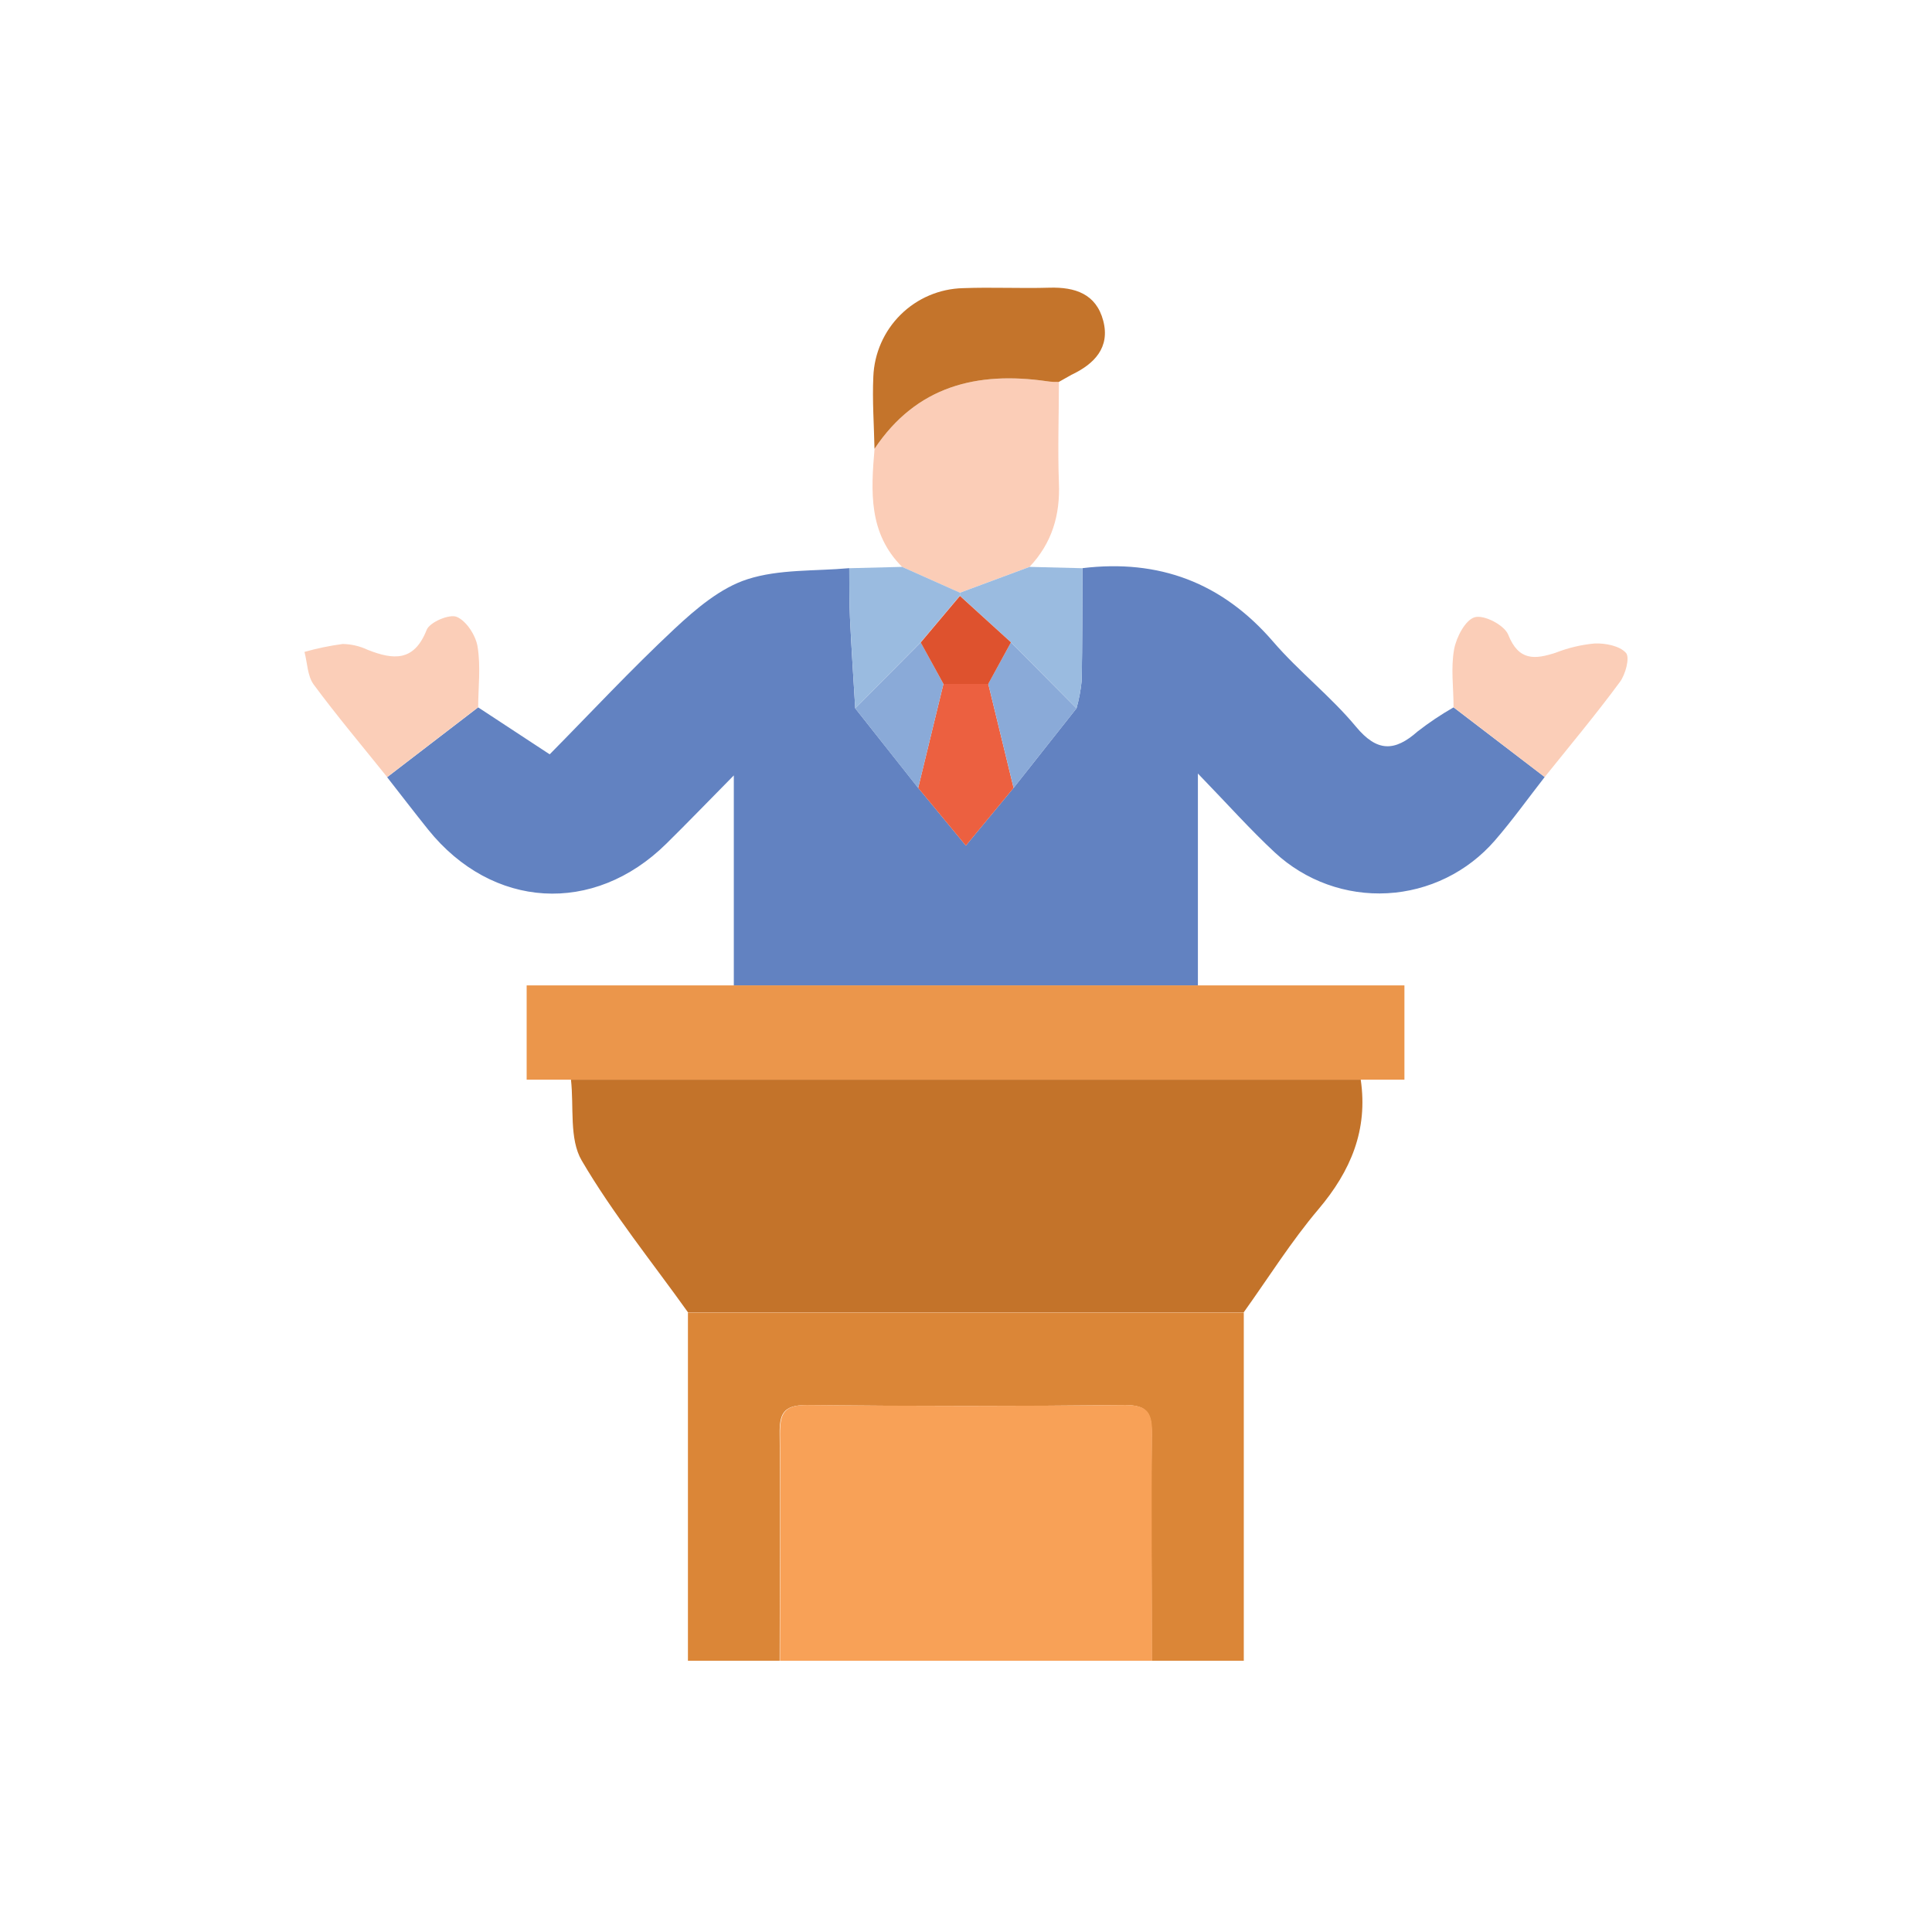<svg width="698" height="698" viewBox="0 0 698 698" fill="none" xmlns="http://www.w3.org/2000/svg">
<g clip-path="url(#clip0_158_237)">
<path d="M558.073 280.73C552.078 288.405 546.399 296.374 540.027 303.712C535.159 309.317 529.22 313.886 522.561 317.149C515.902 320.412 508.658 322.302 501.259 322.708C493.859 323.114 486.454 322.027 479.48 319.512C472.506 316.997 466.106 313.104 460.658 308.065C451.75 299.801 443.639 290.676 432.783 279.468V356.048H265.115V280.141C255.747 289.624 248.348 297.32 240.719 304.827C214.5 330.689 177.844 328.503 154.685 299.717C149.634 293.409 144.792 287.101 139.867 280.793L172.751 255.561L198.593 272.529C213.452 257.474 228.102 241.746 243.758 227.112C251.471 219.921 260.316 212.393 269.998 209.281C281.505 205.559 294.478 206.4 306.822 205.265C306.822 211.194 306.822 217.103 307.074 223.011C307.577 233.987 308.331 244.942 308.981 255.897L331.721 284.641L348.949 305.499L366.198 284.641L388.917 255.897C389.823 252.656 390.447 249.343 390.782 245.994C391.054 232.431 391.013 218.848 391.075 205.265C418.699 201.943 441.543 210.458 459.966 231.822C469.272 242.629 480.778 251.566 489.874 262.521C497.524 271.751 503.874 271.583 512.153 264.266C516.274 261.06 520.616 258.151 525.147 255.561L558.073 280.73Z" fill="#6282C1"/>
<path d="M491.61 390.068C494.272 408.214 488.026 423.038 476.373 436.832C466.481 448.502 458.286 461.622 449.358 474.091H248.534C235.56 455.924 221.392 438.451 210.159 419.275C205.59 411.474 207.392 399.909 206.281 390.068H491.61Z" fill="#C3732A"/>
<path d="M248.539 474.176H449.363V600.021H416.102C416.102 572.686 415.83 545.351 416.102 518.143C416.102 510.783 414.782 507.629 406.44 507.629C368.072 508.05 329.704 508.05 291.336 507.629C282.953 507.629 281.591 510.762 281.674 518.143C282.01 545.477 281.674 572.812 281.674 600.021H248.539V474.176Z" fill="#DB8637"/>
<path d="M281.797 600.001C281.797 572.666 282.069 545.331 281.797 518.123C281.797 510.763 283.117 507.609 291.459 507.609C329.827 508.03 368.195 508.03 406.563 507.609C414.946 507.609 416.308 510.742 416.225 518.123C415.889 545.458 416.225 572.792 416.225 600.001H281.797Z" fill="#F8A157"/>
<path d="M491.614 390.069H190.273V356.006H507.396V390.069H491.614Z" fill="#EB964B"/>
<path d="M325.916 204.801C313.739 192.669 314.64 177.467 315.961 162.159C331.114 139.45 352.974 134.067 378.375 137.747C379.758 137.936 381.163 137.894 382.567 137.978C382.567 150.111 382.106 162.264 382.567 174.397C383.07 186.13 380.031 196.265 371.941 204.801L346.791 214.137L325.916 204.801Z" fill="#FBCDB7"/>
<path d="M382.543 137.98C381.16 137.98 379.755 137.98 378.351 137.749C352.95 134.069 331.09 139.452 315.937 162.161C315.769 153.477 315.119 144.772 315.518 136.109C315.846 127.643 319.377 119.621 325.393 113.676C331.409 107.73 339.457 104.308 347.899 104.106C358.378 103.706 368.731 104.253 379.127 103.938C388.39 103.664 396.019 106.166 398.576 115.86C401.133 125.553 395.37 131.504 387.091 135.415C385.624 136.235 384.073 137.139 382.543 137.98Z" fill="#C4742B"/>
<path d="M172.75 255.497L139.866 280.729C130.958 269.627 121.779 258.735 113.332 247.318C111.069 244.248 111.048 239.496 110 235.522C114.524 234.243 119.132 233.287 123.791 232.662C126.917 232.709 129.997 233.426 132.824 234.765C142.025 238.403 149.591 239.181 154.139 227.574C155.249 224.777 162.354 221.749 165.016 222.864C168.516 224.336 171.869 229.55 172.54 233.608C173.714 240.779 172.792 248.264 172.75 255.497Z" fill="#FBCEB8"/>
<path d="M558.073 280.73L525.147 255.498C525.147 248.517 524.121 241.389 525.336 234.639C526.133 230.224 529.423 223.937 532.818 222.991C536.214 222.044 543.507 225.85 544.89 229.299C548.684 238.845 554.51 238.277 562.097 235.796C566.607 234.032 571.341 232.914 576.16 232.474C580.038 232.347 585.152 233.315 587.436 235.88C588.903 237.499 587.289 243.66 585.235 246.393C576.559 258.168 567.19 269.355 558.073 280.73Z" fill="#FBCEB8"/>
<path d="M346.828 214.139L371.978 204.803L391.092 205.286C391.092 218.87 391.092 232.453 390.799 246.015C390.464 249.364 389.84 252.678 388.934 255.919L365.272 232.074L346.828 215.253V214.139Z" fill="#9ABBE0"/>
<path d="M346.83 214.139V215.169L332.662 231.99L308.979 255.919C308.329 244.964 307.575 234.009 307.072 223.033C306.778 217.124 306.883 211.216 306.82 205.286L325.914 204.803L346.83 214.139Z" fill="#9ABBE0"/>
<path d="M366.195 284.662L348.947 305.52C342.659 297.951 337.189 291.306 331.719 284.662C334.765 272.13 337.811 259.591 340.857 247.045H357.037C360.096 259.577 363.15 272.116 366.195 284.662Z" fill="#EC6040"/>
<path d="M340.854 247.087C337.795 259.619 334.749 272.158 331.717 284.704L308.977 255.919L332.639 232.074L340.854 247.087Z" fill="#8AAAD8"/>
<path d="M366.198 284.662C363.138 272.046 360.085 259.507 357.039 247.045L365.255 232.074L388.917 255.919L366.198 284.662Z" fill="#8AAAD8"/>
<path d="M365.252 232.074L357.036 247.087H340.856L332.641 232.116L346.809 215.295L365.252 232.074Z" fill="#DE522E"/>
</g>
<defs>
<clipPath id="clip0_158_237">
<rect width="478" height="496" fill="white" transform="translate(110 104)"/>
</clipPath>
</defs>
</svg>
